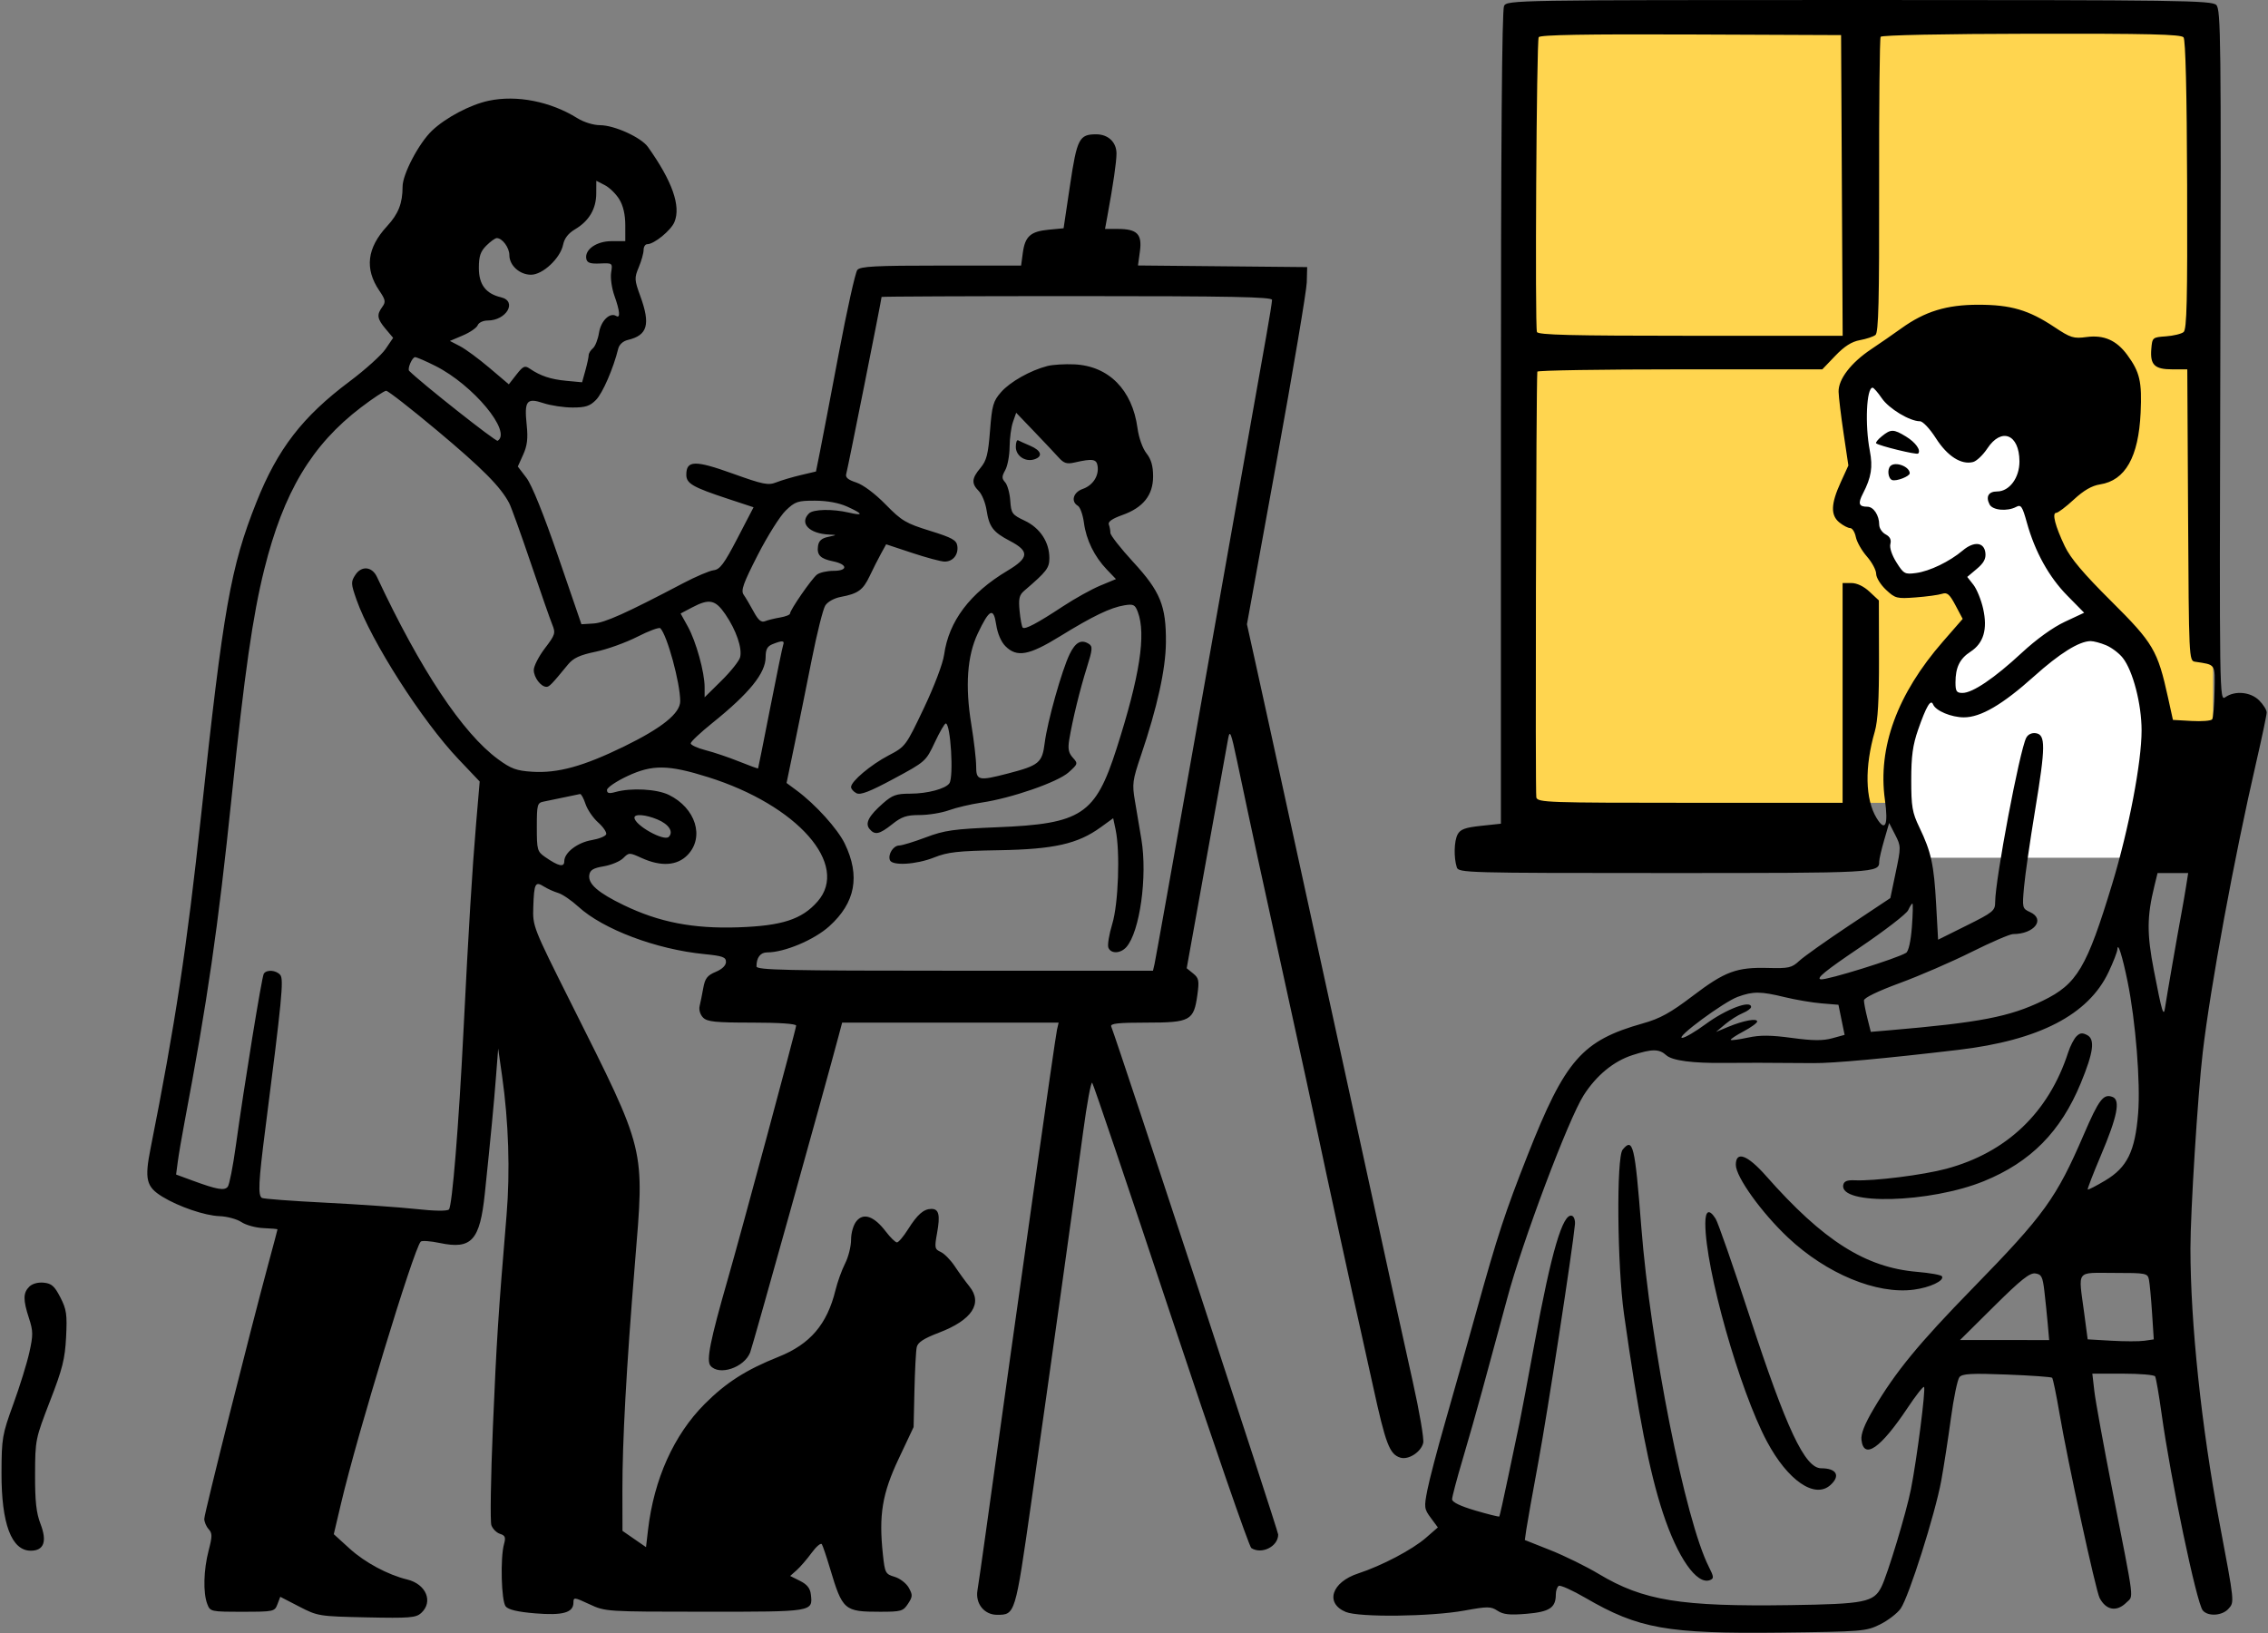 <?xml version="1.0" encoding="UTF-8"?> <svg xmlns="http://www.w3.org/2000/svg" width="743" height="535" viewBox="0 0 743 535" fill="none"><rect x="0" y="0" width="743" height="535" fill="#808080" stroke="none"/><rect x="498" y="6" width="227" height="257" fill="#FFD54F"></rect><path d="M666.5 169.5V128L610.5 120.5L607.5 156V169.5L618.5 184L627.5 190H639.5L643.5 195.5V208L632.5 222.5C629.333 233.333 623 255.4 623 257C623 258.6 626 273.667 627.5 281H708L700.5 215.5L666.5 169.5Z" fill="white"></path><path fill-rule="evenodd" clip-rule="evenodd" d="M492.732 1.934C492.034 3.24 491.698 47.096 491.698 136.855V269.841L485.172 270.54C479.988 271.096 478.416 271.671 477.522 273.341C476.356 275.523 476.219 280.89 477.247 284.132C477.818 285.932 480.313 286 545.537 286C615.103 286 615.633 285.971 615.633 282.204C615.633 281.436 616.366 278.288 617.26 275.208L618.887 269.609L620.855 273.448C622.782 277.204 622.786 277.468 621.05 285.744L619.276 294.202L605.71 303.229C598.25 308.194 590.927 313.39 589.439 314.775C586.993 317.051 586.008 317.275 579.232 317.096C568.896 316.822 565.102 318.231 554.507 326.28C547.245 331.797 543.856 333.666 538.254 335.245C518.267 340.88 512.758 347.177 500.421 378.5C493.057 397.195 490.596 404.701 483.698 429.5C480.486 441.05 475.823 457.581 473.336 466.237C470.85 474.892 468.278 484.707 467.621 488.048C466.491 493.798 466.55 494.292 468.735 497.248L471.044 500.372L467.128 503.782C462.666 507.668 452.711 512.903 444.934 515.453C436.201 518.317 433.993 525.21 440.894 528.071C445.263 529.881 468.742 529.609 479.69 527.62C487.404 526.219 488.393 526.224 490.599 527.671C492.497 528.915 494.568 529.133 500.093 528.67C507.62 528.038 509.688 526.68 509.688 522.368C509.688 521.13 510.121 519.851 510.65 519.524C511.179 519.197 515.114 520.965 519.395 523.453C536.792 533.565 546.159 535.237 583.057 534.818C610.132 534.511 611.304 534.417 615.876 532.164C618.483 530.879 621.533 528.541 622.652 526.967C625.308 523.236 633.985 495.887 635.968 485C636.82 480.325 638.244 471.11 639.134 464.523C640.024 457.935 641.276 451.915 641.915 451.143C642.856 450.009 645.832 449.846 657.431 450.293C665.324 450.596 672.008 451.071 672.284 451.348C672.561 451.625 673.642 456.862 674.686 462.986C677.376 478.757 686.579 521.092 687.839 523.491C689.969 527.546 693.462 528.13 696.629 524.962C699.004 522.585 699.419 525.908 692.074 488.5C689.159 473.65 686.476 458.913 686.113 455.75L685.452 450H695.46C700.964 450 705.715 450.399 706.016 450.887C706.317 451.374 707.273 456.887 708.14 463.137C711.125 484.661 719.592 525.106 721.625 527.557C723.331 529.613 727.955 529.341 730.016 527.062C732.042 524.824 732.092 525.306 727.04 498.5C721.203 467.527 717.599 433.395 717.59 409C717.586 397.03 719.988 358.682 721.614 344.8C724.141 323.198 731.939 280.894 739.145 249.688C741.027 241.541 742.567 234.208 742.567 233.392C742.567 232.577 741.462 230.805 740.113 229.455C737.323 226.663 732.205 226.167 729.047 228.382C727.087 229.755 727.077 229.069 727.382 116.511C727.664 12.925 727.551 3.12 726.061 1.629C724.576 0.142 714.354 0 609.1 0C496.096 0 493.746 0.039 492.732 1.934ZM603.398 60.75L603.658 110H553.781C514.763 110 503.817 109.728 503.501 108.75C502.809 106.617 503.37 13.33 504.08 12.179C504.551 11.417 519.422 11.154 553.945 11.296L603.14 11.5L603.398 60.75ZM715.33 12.232C715.99 13.051 716.408 30.193 716.508 60.593C716.632 98.363 716.403 107.902 715.353 108.774C714.632 109.373 712.028 110.006 709.564 110.181C705.161 110.495 705.081 110.564 704.771 114.32C704.342 119.548 705.846 121 711.696 121H716.561L716.82 168.736C717.075 215.605 717.116 216.478 719.079 216.775C725.981 217.82 725.64 217.308 725.485 226.404C725.407 230.999 725.059 235.156 724.71 235.644C724.361 236.131 721.327 236.374 717.965 236.183L711.855 235.836L710.254 228.549C706.855 213.069 705.44 210.665 691.652 196.956C682.548 187.904 678.312 182.894 676.434 178.956C673.273 172.328 672.163 168 673.627 168C674.21 168 676.805 166.04 679.393 163.645C682.65 160.63 685.295 159.104 687.988 158.685C696.256 157.398 700.593 149.728 701.272 135.193C701.746 125.047 701.008 121.864 696.878 116.249C693.362 111.467 689.24 109.657 683.576 110.408C679.281 110.979 678.37 110.696 672.991 107.123C664.593 101.545 658.762 99.836 648.116 99.832C637.724 99.828 630.601 102.01 622.89 107.56C620.273 109.443 615.824 112.523 613.002 114.404C606.368 118.828 602.215 124.254 602.324 128.357C602.369 130.085 603.11 136.225 603.969 142L605.531 152.5L603.019 158C599.78 165.088 599.661 168.788 602.594 171.164C603.84 172.174 605.428 173 606.124 173C606.819 173 607.65 174.313 607.971 175.918C608.292 177.523 609.922 180.395 611.594 182.3C613.265 184.205 614.633 186.762 614.633 187.981C614.633 189.2 616.079 191.548 617.846 193.2C620.891 196.046 621.396 196.176 627.591 195.706C631.184 195.434 635.056 194.907 636.196 194.535C637.911 193.976 638.674 194.625 640.624 198.302L642.98 202.744L636.477 210.204C621.533 227.348 615.11 244.878 617.499 262.007C618.665 270.366 617.613 272.662 614.764 267.975C611.033 261.837 610.819 251.255 614.19 239.618C615.196 236.142 615.591 229.26 615.56 215.715L615.516 196.693L612.471 193.847C610.576 192.075 608.332 191 606.532 191H603.639V227V263H553.732C507.069 263 503.792 262.886 503.303 261.25C502.919 259.968 503.232 126.596 503.63 121.75C503.664 121.338 524.683 121 550.338 121H596.986L601.239 116.559C604.243 113.422 606.614 111.916 609.313 111.429C611.414 111.049 613.708 110.283 614.41 109.726C615.413 108.928 615.668 98.538 615.604 60.849C615.56 34.525 615.782 12.569 616.097 12.058C616.436 11.509 636.627 11.096 665.489 11.047C703.785 10.982 714.527 11.238 715.33 12.232ZM160.12 32.997C154.069 34.277 146.018 38.527 141.512 42.817C137.227 46.899 131.888 57.054 131.887 61.125C131.885 66.596 130.53 70.053 126.807 74.089C120.215 81.233 119.399 88.046 124.274 95.234C126.298 98.218 126.426 98.913 125.248 100.526C123.342 103.133 123.537 104.427 126.341 107.761L128.793 110.676L126.308 114.334C124.942 116.346 119.643 121.122 114.534 124.948C99.094 136.508 90.951 147.06 84.011 164.5C75.543 185.782 73.183 199.129 65.891 267C61.251 310.172 57.387 335.648 49.321 376.226C47.313 386.327 47.912 388.792 53.157 392.01C58.536 395.311 67.127 398.239 71.917 398.405C74.391 398.49 77.623 399.368 79.101 400.354C80.578 401.341 83.839 402.227 86.347 402.324C88.856 402.421 90.907 402.605 90.907 402.733C90.907 402.862 89.595 407.812 87.99 413.733C82.036 435.709 66.92 495.854 66.92 497.568C66.92 498.544 67.56 500.053 68.341 500.921C69.571 502.286 69.571 503.24 68.341 507.968C66.691 514.315 66.501 521.767 67.894 525.435C68.856 527.965 69.015 528 79.413 528C89.683 528 89.982 527.936 90.888 525.55L91.82 523.1L98.017 526.3C104.109 529.446 104.483 529.506 120.121 529.839C134.148 530.138 136.257 529.972 137.956 528.434C142.03 524.745 139.619 518.94 133.385 517.429C127.059 515.897 119.527 511.853 114.539 507.313L109.349 502.588L111.718 492.544C117.05 469.938 135.452 409.443 137.813 406.759C138.172 406.351 141.001 406.55 144.102 407.201C154.492 409.381 157.222 406.378 158.828 391C160.807 372.05 161.802 361.634 162.506 352.5L163.201 343.5L164.485 352.5C166.623 367.491 167.147 383.727 165.952 398C163.236 430.443 162.675 439.153 161.472 467.5C160.772 484 160.549 498.474 160.978 499.664C161.406 500.855 162.682 502.123 163.814 502.482C165.499 503.018 165.736 503.622 165.121 505.818C163.85 510.352 164.231 524.527 165.67 526.261C166.556 527.329 169.623 528.05 175.28 528.522C184.356 529.278 187.857 528.301 187.857 525.011C187.857 523.186 188.114 523.211 193.104 525.536C198.33 527.971 198.483 527.981 230.962 527.99C266.538 528.001 266.295 528.041 265.638 522.31C265.409 520.31 264.387 519.035 262.088 517.887L258.861 516.273L260.985 514.387C262.154 513.349 264.357 510.796 265.881 508.713C267.404 506.63 268.915 505.354 269.238 505.877C269.562 506.401 270.746 509.905 271.871 513.664C276.025 527.55 276.541 528 288.328 528C295.234 528 295.874 527.817 297.466 525.385C298.998 523.048 299.024 522.489 297.718 520.135C296.915 518.686 294.831 517.077 293.09 516.56C290.07 515.664 289.889 515.321 289.237 509.222C287.855 496.318 289.007 489.321 294.391 477.906L299.298 467.5L299.572 455.5C299.723 448.9 300.059 442.527 300.319 441.339C300.668 439.742 302.582 438.493 307.647 436.556C318.458 432.423 322.049 426.945 317.575 421.408C316.283 419.809 314.124 416.837 312.777 414.805C311.431 412.773 309.364 410.67 308.185 410.132C306.199 409.227 306.11 408.769 306.982 403.968C308.068 397.993 307.586 395.987 305.076 396.032C302.555 396.077 300.527 397.864 297.45 402.75C295.979 405.087 294.354 407 293.839 407C293.325 407 291.669 405.381 290.16 403.402C286.351 398.405 282.881 397.191 280.57 400.045C279.557 401.298 278.809 403.888 278.809 406.151C278.809 408.312 277.932 411.801 276.858 413.905C275.786 416.01 274.369 419.929 273.713 422.616C270.961 433.86 265.407 440.357 254.997 444.507C244.409 448.729 237.817 452.945 230.824 459.966C220.744 470.088 214.234 484.565 212.296 501.166L211.635 506.832L207.779 504.166L203.924 501.5L203.9 488.5C203.871 472.257 205.193 448.204 207.992 414C211.157 375.348 211.813 378.021 187.012 328.5C174.589 303.694 174.493 303.451 174.706 297.109C174.966 289.364 175.344 288.629 178.164 290.407C179.372 291.169 181.485 292.122 182.859 292.526C184.234 292.93 187.21 294.957 189.474 297.029C197.581 304.452 214.987 311.006 230.709 312.556C236.73 313.15 237.831 313.545 237.831 315.116C237.831 316.28 236.573 317.499 234.463 318.381C231.719 319.528 230.967 320.501 230.397 323.644C230.013 325.765 229.472 328.448 229.194 329.606C228.905 330.814 229.391 332.413 230.334 333.356C231.706 334.729 234.351 335 246.397 335C255.268 335 260.819 335.382 260.819 335.992C260.819 337.007 242.851 403.651 238.439 419C232.653 439.132 231.337 445.696 232.747 447.397C235.557 450.783 243.783 448.041 245.755 443.059C246.566 441.014 270.24 356.283 274.76 339.25L275.888 335H311.35H346.812L346.289 337.25C345.683 339.855 333.781 423.873 322.81 503C321.704 510.975 320.536 519.075 320.215 521C319.492 525.332 322.434 529 326.632 529C332.583 529 332.579 529.011 337.801 492.451C344.239 447.387 352.066 391.486 354.848 370.714C356.085 361.482 357.416 354.282 357.806 354.714C358.196 355.146 369.792 389.433 383.573 430.907C397.355 472.381 409.218 506.687 409.936 507.142C413.363 509.316 418.736 506.607 418.736 502.705C418.736 501.488 366.83 343.549 364.035 336.261C363.662 335.289 366.323 335 375.652 335C389.935 335 391.1 334.363 392.262 325.916C392.905 321.229 392.745 320.415 390.878 318.901L388.765 317.19L395.223 281.345C398.775 261.63 401.976 243.925 402.336 242C402.909 238.928 403.273 239.846 405.311 249.5C410.45 273.851 412.893 285.147 421.206 323C425.976 344.725 430.717 366.55 431.74 371.5C433.693 380.951 444.392 430.058 445.247 433.5C445.521 434.6 447.563 443.825 449.786 454C453.96 473.113 455.206 476.386 458.737 477.507C461.381 478.346 465.493 475.719 466.248 472.708C466.561 471.461 465.005 462.354 462.789 452.47C459.412 437.406 453.946 412.448 440.783 352C439.765 347.325 434.115 321.45 428.227 294.5C422.339 267.55 416.738 241.9 415.781 237.5C414.822 233.1 412.793 223.875 411.271 217L408.502 204.5L418.235 151C423.588 121.575 428.027 95.25 428.099 92.5L428.231 87.5L400.516 87.234L372.803 86.968L373.438 82.335C374.209 76.7 372.531 75 366.193 75H362.008L362.79 70.75C364.697 60.386 365.764 53.048 365.764 50.29C365.764 46.584 363.038 44 359.129 44C353.55 44 352.824 45.409 350.543 60.669L348.433 74.778L343.53 75.25C337.592 75.82 335.799 77.435 335.072 82.862L334.517 87H308.285C286.755 87 281.84 87.256 280.866 88.43C280.213 89.217 277.483 101.479 274.798 115.68C272.114 129.881 269.332 144.416 268.617 147.98L267.315 154.46L262.318 155.641C259.569 156.291 255.971 157.357 254.322 158.01C251.664 159.062 250.032 158.734 239.973 155.121C227.676 150.704 224.837 150.777 224.837 155.51C224.837 158.406 226.891 159.592 238.601 163.452L246.867 166.178L241.587 176.339C237.254 184.674 235.859 186.554 233.82 186.799C232.452 186.963 227.961 188.871 223.838 191.038C205.032 200.924 198.12 204.029 194.415 204.257L190.479 204.5L182.879 182.367C178.098 168.44 174.234 158.863 172.459 156.534L169.637 152.834L171.395 148.934C172.725 145.985 173.006 143.626 172.55 139.26C171.716 131.284 172.518 130.233 178.036 132.065C180.414 132.854 184.71 133.5 187.584 133.5C191.837 133.5 193.265 133.035 195.26 131C197.431 128.787 200.946 120.681 202.53 114.239C202.87 112.859 204.11 111.736 205.716 111.355C212.149 109.83 213.15 106.287 209.767 97.007C207.818 91.659 207.788 91.076 209.268 87.532C210.135 85.455 210.845 82.911 210.845 81.878C210.845 80.845 211.379 80 212.032 80C214.277 80 219.8 75.497 220.948 72.731C223.117 67.505 220.234 59.337 212.27 48.146C210.037 45.009 201.273 41.022 196.582 41.01C194.393 41.004 191.252 40.028 189.086 38.68C180.325 33.227 169.274 31.059 160.12 32.997ZM202.889 65.299C204.168 67.397 204.842 70.308 204.844 73.75L204.848 79H200.35C195.407 79 191.454 81.777 192.081 84.811C192.347 86.106 193.394 86.458 196.565 86.318C200.68 86.137 200.7 86.153 200.208 89.318C199.936 91.068 200.419 94.469 201.282 96.876C203.071 101.871 203.295 104.394 201.87 103.513C199.793 102.228 196.862 105.088 196.234 109.013C195.888 111.185 194.985 113.476 194.228 114.104C193.473 114.731 192.851 115.752 192.848 116.372C192.845 116.993 192.36 119.24 191.77 121.367L190.696 125.234L185.529 124.75C180.397 124.27 177.047 123.154 173.528 120.752C171.934 119.665 171.362 119.922 169.191 122.7L166.689 125.899L160.325 120.498C156.825 117.527 152.48 114.33 150.67 113.393L147.38 111.691L151.646 109.879C153.991 108.882 156.175 107.376 156.499 106.533C156.824 105.685 158.28 105 159.755 105C165.931 105 169.557 98.674 164.119 97.388C159.137 96.209 156.873 93.208 156.873 87.78C156.873 83.942 157.393 82.389 159.327 80.455C160.676 79.105 162.217 78 162.753 78C164.559 78 166.868 81.126 166.868 83.571C166.868 86.947 170.238 90 173.964 90C177.818 90 183.594 84.576 184.485 80.122C184.892 78.078 186.198 76.407 188.402 75.106C192.948 72.422 195.306 68.45 195.332 63.434L195.353 59.215L198.145 60.656C199.682 61.449 201.816 63.538 202.889 65.299ZM416.726 98.25C416.72 98.938 415.871 104.225 414.841 110C413.81 115.775 410.853 132.425 408.27 147C405.687 161.575 397.991 205 391.166 243.5C384.343 282 378.526 314.512 378.239 315.75L377.719 318H312.772C257.372 318 247.825 317.792 247.825 316.582C247.825 313.676 249.106 312 251.326 312C256.977 312 266.691 307.918 271.644 303.462C280.234 295.734 281.882 286.982 276.744 276.364C274.4 271.52 267.166 263.523 260.998 258.957L257.679 256.5L260.274 244C261.7 237.125 264.251 224.525 265.942 216C267.632 207.475 269.619 199.542 270.358 198.372C271.143 197.125 273.268 195.95 275.486 195.533C281.104 194.479 282.731 193.296 284.918 188.68C286.006 186.381 287.664 183.107 288.6 181.405L290.303 178.31L298.799 181.126C303.471 182.675 308.251 183.956 309.421 183.971C312.164 184.008 314.033 181.722 313.618 178.838C313.344 176.931 311.896 176.133 304.612 173.875C296.765 171.444 295.374 170.615 290.119 165.249C286.637 161.693 282.788 158.813 280.519 158.066C277.721 157.145 276.867 156.386 277.249 155.16C277.689 153.745 288.804 98.066 288.804 97.278C288.804 97.125 317.589 97 352.77 97C403.283 97 416.735 97.263 416.726 98.25ZM142.698 119.908C155.053 126.148 167.773 141.468 163.033 144.399C162.435 144.769 138.06 125.508 134.044 121.492C133.381 120.83 135.032 117 135.98 117C136.509 117 139.532 118.309 142.698 119.908ZM343.159 119.897C337.585 121.321 330.934 125.063 327.966 128.445C325.37 131.403 324.985 132.743 324.332 141.092C323.725 148.861 323.198 150.911 321.195 153.292C318.301 156.733 318.183 158.394 320.653 160.866C321.68 161.893 322.825 164.705 323.199 167.116C324.055 172.638 325.33 174.318 330.852 177.206C337.313 180.585 337.14 182.73 330.067 186.951C317.746 194.304 310.809 203.503 309.291 214.5C308.897 217.358 306.049 224.864 302.644 232.023C296.744 244.423 296.632 244.574 291.114 247.465C285.265 250.528 278.809 255.968 278.809 257.833C278.809 258.436 279.597 259.341 280.558 259.844C281.874 260.532 284.907 259.361 292.802 255.116C303.179 249.537 303.329 249.404 306.222 243.237C307.831 239.807 309.456 237 309.834 237C311.421 237 312.483 254.433 311.027 256.586C309.798 258.404 303.795 260 298.185 260C293.654 260 292.345 260.462 289.301 263.137C284.592 267.273 283.313 269.7 284.859 271.564C286.601 273.664 288.086 273.352 292.302 270C295.409 267.529 296.999 267 301.309 267C304.188 267 308.512 266.289 310.916 265.421C313.322 264.553 318.082 263.432 321.493 262.931C331.33 261.487 346.478 256.237 350.068 253.027C353.158 250.264 353.196 250.129 351.445 248.193C350.07 246.672 349.794 245.291 350.278 242.35C351.338 235.903 353.788 225.868 356.051 218.692C357.908 212.805 358.001 211.757 356.733 210.943C354.245 209.344 352.347 210.344 350.433 214.263C347.878 219.494 343.119 236.409 342.255 243.323C341.432 249.912 340.437 250.738 330.093 253.419C320.552 255.893 319.788 255.713 319.788 250.989C319.788 248.783 319.069 242.596 318.192 237.239C316.146 224.754 316.849 214.863 320.302 207.56C324.116 199.493 325.487 198.829 326.355 204.623C326.792 207.537 327.961 210.269 329.379 211.687C333.136 215.446 337.071 214.732 347.273 208.44C357.964 201.848 363.826 199.027 368.368 198.289C371.309 197.812 371.838 198.072 372.736 200.438C375.531 207.79 373.394 221.539 365.766 245.309C358.835 266.901 354.327 269.872 326.784 270.998C312.379 271.587 309.408 272.007 303.296 274.315C299.448 275.769 295.528 276.967 294.586 276.979C292.662 277.003 290.838 279.843 291.521 281.75C292.223 283.708 300.171 283.242 306.034 280.899C310.472 279.126 313.789 278.755 327.284 278.526C345.258 278.22 353.073 276.461 360.56 271.034L364.682 268.047L365.473 271.773C366.996 278.953 366.389 296.088 364.378 302.675C363.342 306.072 362.766 309.559 363.098 310.425C363.902 312.521 367.075 312.427 369.003 310.25C373.404 305.281 375.941 287.123 373.929 275C373.336 271.425 372.382 265.764 371.812 262.421C370.851 256.803 371.002 255.665 373.798 247.421C379.121 231.736 381.89 219.177 381.955 210.443C382.043 198.438 380.147 193.786 371.207 184.072C367.114 179.624 363.765 175.351 363.765 174.575C363.765 173.799 363.533 172.56 363.25 171.822C362.906 170.926 364.376 169.897 367.671 168.726C374.504 166.298 377.757 162.212 377.757 156.058C377.757 152.647 377.129 150.47 375.572 148.489C374.301 146.873 373.074 143.413 372.642 140.225C370.94 127.682 363.191 119.87 351.944 119.359C348.826 119.217 344.872 119.459 343.159 119.897ZM616.484 130.467C618.798 133.868 625.639 138 628.954 138C629.92 138 632.187 140.404 634.222 143.587C637.977 149.46 642.525 152.36 646.392 151.349C647.541 151.048 649.642 149.047 651.061 146.901C655.684 139.911 661.516 142.242 661.577 151.104C661.615 156.508 658.286 161 654.244 161C651.441 161 650.466 162.685 651.784 165.25C652.778 167.182 657.584 167.62 660.524 166.046C662.08 165.213 662.521 165.865 664.002 171.193C666.655 180.742 671.229 189.005 677.243 195.116L682.769 200.731L676.421 203.703C672.492 205.543 667.11 209.424 662.299 213.888C653.363 222.177 646.237 227 642.923 227C640.966 227 640.62 226.484 640.62 223.565C640.62 218.635 642.012 215.783 645.532 213.5C649.834 210.711 651.184 206.127 649.683 199.414C649.032 196.503 647.593 192.969 646.485 191.559L644.47 188.996L647.595 186.364C649.89 184.432 650.641 183.037 650.419 181.116C650.007 177.567 646.693 177.224 642.984 180.346C638.67 183.978 632.17 187.117 627.73 187.713C624.021 188.211 623.666 188.02 621.281 184.239C619.775 181.853 618.971 179.417 619.288 178.205C619.652 176.811 619.161 175.819 617.726 175.05C616.574 174.434 615.633 173.016 615.633 171.899C615.633 168.826 613.781 166 611.766 166C608.94 166 608.595 164.982 610.301 161.682C613.049 156.363 613.586 153.017 612.551 147.658C610.912 139.182 611.451 126.986 613.463 127.007C613.832 127.011 615.191 128.568 616.484 130.467ZM143.233 141.067C158.033 153.452 164.061 159.528 166.822 164.845C167.491 166.135 170.654 174.91 173.849 184.345C177.043 193.78 180.218 202.873 180.903 204.552C182.067 207.403 181.909 207.919 178.507 212.379C176.503 215.005 174.864 218.212 174.864 219.505C174.864 221.905 177.198 225 179.008 225C179.963 225 180.684 224.255 186.062 217.707C187.829 215.556 189.92 214.588 195.156 213.498C198.895 212.72 205.03 210.514 208.789 208.598C212.547 206.681 215.936 205.425 216.32 205.807C218.555 208.027 222.838 223.726 222.838 229.697C222.838 233.664 216.913 238.449 204.481 244.519C191.119 251.043 182.736 253.352 174.356 252.819C169.177 252.489 167.426 251.847 163.153 248.708C151.525 240.168 137.736 219.408 123.495 189C121.885 185.562 118.438 185.238 116.411 188.333C114.918 190.614 114.946 191.194 116.799 196.471C121.555 210.01 138.244 236.11 150.189 248.692L157.147 256.02L155.976 269.76C154.703 284.715 153.475 304.853 151.847 337.5C150.297 368.57 148.136 395.142 147.072 396.206C146.488 396.79 142.405 396.737 136.262 396.066C130.832 395.473 117.459 394.538 106.544 393.988C95.629 393.438 86.297 392.739 85.805 392.435C84.478 391.614 84.695 387.165 86.897 370C92.346 327.536 93 320.818 91.823 319.398C90.479 317.779 87.309 317.543 86.412 318.996C85.756 320.058 79.992 355.543 77.234 375.5C76.321 382.1 75.15 388.058 74.631 388.74C73.568 390.139 71.135 389.719 63.055 386.744L57.691 384.769L58.233 380.634C58.53 378.36 59.498 372.675 60.382 368C67.975 327.833 71.419 304.091 75.897 261C80.124 220.331 82.794 201.705 86.574 186.524C92.871 161.232 102.123 145.746 118.281 133.447C122.191 130.472 125.891 128.029 126.504 128.019C127.117 128.008 134.645 133.88 143.233 141.067ZM346.803 149.86C348.545 151.798 349.491 152.091 352.097 151.497C357.963 150.162 359.248 150.368 359.58 152.698C360.039 155.925 358.018 159.017 354.692 160.177C351.586 161.26 350.726 164.281 353.119 165.7C353.861 166.14 354.752 168.639 355.1 171.253C355.847 176.871 358.511 182.312 362.619 186.602L365.589 189.704L360.429 191.85C357.591 193.03 352.121 196.068 348.273 198.601C339.713 204.236 335.767 206.322 335.042 205.596C334.739 205.292 334.279 202.836 334.019 200.138C333.632 196.099 333.903 194.928 335.557 193.51C342.925 187.197 343.775 186.09 343.775 182.811C343.775 177.579 340.72 172.947 335.705 170.576C331.547 168.61 331.263 168.216 330.962 163.994C330.787 161.524 330.034 158.828 329.29 158.002C328.152 156.738 328.157 156.103 329.325 154C330.087 152.625 330.727 149.205 330.747 146.399C330.766 143.594 331.259 139.93 331.841 138.258L332.901 135.218L338.792 141.359C342.031 144.737 345.637 148.562 346.803 149.86ZM616.494 142.914C615.195 143.967 614.359 145.01 614.633 145.233C615.673 146.076 627.903 149.057 628.377 148.583C629.419 147.54 627.564 144.932 624.412 143.009C620.341 140.527 619.45 140.516 616.494 142.914ZM332.781 146.381C332.781 149.328 335.863 151.426 338.816 150.488C341.749 149.556 341.187 147.614 337.528 146.047C335.741 145.281 333.943 144.47 333.531 144.244C333.118 144.018 332.781 144.98 332.781 146.381ZM619.298 152.667C618.175 153.79 618.557 156.808 619.881 157.265C621.261 157.742 625.628 156.051 625.628 155.039C625.628 152.845 620.893 151.071 619.298 152.667ZM277.56 165.973C282.805 168.355 282.987 169.063 278.06 167.919C272.681 166.669 266.412 166.804 265.016 168.2C261.81 171.408 265.08 174.83 271.628 175.118C274.28 175.235 274.276 175.244 271.313 175.875C269.159 176.333 268.221 177.177 267.98 178.872C267.561 181.827 268.744 183.034 272.895 183.883C277.722 184.871 277.853 187 273.086 187C270.947 187 268.49 187.563 267.625 188.25C265.845 189.665 258.82 199.823 258.82 200.981C258.82 201.398 257.358 201.984 255.571 202.284C253.784 202.584 251.564 203.13 250.637 203.498C249.38 203.996 248.422 203.19 246.878 200.333C245.738 198.225 244.273 195.749 243.623 194.83C242.647 193.453 243.455 191.175 248.231 181.83C251.416 175.599 255.544 169.037 257.405 167.25C260.496 164.282 261.333 164.002 267.05 164.022C271.06 164.036 274.84 164.738 277.56 165.973ZM237.638 201.25C241.176 206.431 243.209 212.351 242.464 215.303C242.159 216.511 239.418 219.96 236.372 222.966L230.834 228.432V225.11C230.834 220.236 228.032 210.126 225.327 205.24L222.968 200.981L226.651 199.035C232.356 196.02 234.34 196.42 237.638 201.25ZM256.578 211.25C256.326 211.938 254.4 221.275 252.298 232C250.196 242.725 248.42 251.597 248.352 251.715C248.284 251.833 245.498 250.827 242.16 249.478C238.822 248.129 233.873 246.457 231.16 245.763C228.448 245.068 226.252 244.05 226.282 243.5C226.311 242.95 229.484 239.969 233.332 236.875C245.508 227.088 250.824 220.514 250.824 215.245C250.824 212.748 251.376 211.714 253.073 211.031C256.241 209.757 257.104 209.811 256.578 211.25ZM689.958 211.379C691.772 212.137 694.23 213.996 695.42 215.509C698.761 219.76 701.588 230.658 701.588 239.291C701.588 249.766 697.407 271.618 691.982 289.497C683.622 317.05 680.47 322.361 669.234 327.822C658.369 333.103 648.601 334.987 619.004 337.509L612.879 338.031L611.758 333.572C611.14 331.121 610.636 328.494 610.636 327.737C610.636 326.889 615.157 324.696 622.379 322.041C628.838 319.666 639.409 315.085 645.868 311.862C652.327 308.638 658.445 306 659.461 306C666.445 306 670.193 301.137 665.025 298.781C662.509 297.634 662.46 297.43 663.076 290.552C663.424 286.674 665.064 275.3 666.722 265.278C670.15 244.55 670.181 240.653 666.924 240.189C665.601 240.001 664.37 240.591 663.797 241.689C661.634 245.827 653.626 288.175 653.617 295.524C653.613 298.342 652.975 298.866 644.267 303.194L634.922 307.838L634.278 296.169C633.565 283.219 632.659 279.081 628.773 271C626.455 266.181 626.127 264.262 626.127 255.5C626.127 247.689 626.623 244.077 628.391 239C631.058 231.346 632.526 228.88 633.29 230.771C634.133 232.856 639.254 235 643.389 235C648.893 235 656.041 230.823 666.308 221.608C674.759 214.025 681.1 210.069 684.879 210.022C685.858 210.01 688.144 210.62 689.958 211.379ZM231.934 254.572C261.269 263.774 278.422 283.259 267.822 295.339C262.685 301.193 256.201 303.3 241.829 303.786C227.101 304.283 215.963 302.128 204.388 296.542C195.941 292.464 192.628 289.585 193.047 286.682C193.287 285.011 194.319 284.384 197.807 283.791C200.255 283.375 203.121 282.173 204.173 281.12C206.049 279.242 206.167 279.241 210.215 281.081C216.587 283.976 221.875 283.615 225.286 280.053C230.874 274.217 227.903 264.713 219.146 260.413C215.189 258.47 206.781 258.015 201.6 259.464C199.523 260.045 198.851 259.883 198.851 258.801C198.851 258.01 201.873 255.956 205.597 254.217C213.724 250.422 218.93 250.492 231.934 254.572ZM191.81 263.364C192.42 265.214 194.282 267.942 195.948 269.427C197.613 270.912 198.8 272.654 198.585 273.299C198.37 273.944 196.246 274.804 193.866 275.211C189.14 276.018 184.858 279.313 184.858 282.143C184.858 284.21 182.979 283.797 178.612 280.769C176.005 278.962 175.863 278.455 175.863 270.951C175.863 263.543 176.007 263.01 178.112 262.595C179.349 262.351 182.385 261.721 184.858 261.196C187.332 260.67 189.659 260.186 190.028 260.12C190.397 260.054 191.199 261.514 191.81 263.364ZM215.388 268.455C219.122 270.016 220.737 272.503 219.088 274.152C217.516 275.725 207.846 270.3 207.846 267.845C207.846 266.544 211.529 266.842 215.388 268.455ZM716.183 290.25C715.815 292.587 715.135 296.525 714.672 299C713.4 305.799 709.691 327.159 709.289 330C708.806 333.419 708.287 331.707 705.601 317.814C703.288 305.857 703.325 300.271 705.781 290.25L706.822 286H711.838H716.852L716.183 290.25ZM626.337 303.65C625.984 308.328 625.248 311.625 624.444 312.134C621.538 313.977 598.553 321.125 596.505 320.823C594.835 320.577 597.871 318.095 609.219 310.429C617.419 304.89 624.572 299.378 625.115 298.179C625.658 296.981 626.285 296 626.508 296C626.732 296 626.655 299.443 626.337 303.65ZM697.004 321.578C699.641 334.51 701.256 354.706 700.457 364.724C699.463 377.167 696.88 382.434 689.663 386.735C686.677 388.515 684.102 389.838 683.94 389.676C683.778 389.514 685.71 384.509 688.233 378.554C693.632 365.808 694.724 360.372 692.086 359.359C689.09 358.208 687.632 360.111 682.64 371.693C673.664 392.515 669.694 398.015 646.426 421.853C628.511 440.205 620.987 449.371 613.726 461.681C610.837 466.577 609.593 469.756 609.813 471.673C610.577 478.315 616.075 474.495 624.977 461.138C627.644 457.138 630.046 454.087 630.316 454.358C630.93 454.972 627.984 477.948 626.019 487.876C624.506 495.519 618.397 515.743 616.364 519.835C613.857 524.882 610.928 525.47 586.48 525.829C550.582 526.356 538.351 524.366 523.762 515.621C519.684 513.176 512.565 509.674 507.942 507.838L499.536 504.5L500.031 501C500.303 499.075 502.109 488.95 504.045 478.5C506.959 462.762 515.124 409.701 515.954 401.105C516.081 399.788 515.649 398.521 514.995 398.291C511.994 397.236 508.228 410.035 502.72 440C500.546 451.825 498.339 463.525 497.817 466C497.294 468.475 495.64 476.35 494.142 483.5C492.644 490.65 491.313 496.632 491.182 496.793C491.052 496.954 487.517 496.076 483.326 494.842C478.378 493.386 475.706 492.092 475.706 491.153C475.706 490.357 477.259 484.485 479.157 478.103C481.055 471.721 483.965 461.482 485.622 455.35C487.28 449.217 489.603 440.667 490.784 436.35C491.965 432.032 493.289 427.15 493.726 425.5C498.634 406.957 513.826 366.573 518.829 358.775C522.999 352.271 528.631 347.642 534.794 345.651C541.249 343.565 543.542 343.573 545.879 345.69C547.839 347.465 554.589 348.345 565.159 348.205C570.874 348.129 578.678 348.146 594.144 348.27C600.559 348.321 617.599 346.761 641.527 343.931C667.967 340.804 684.121 332.456 690.744 318.5C692.31 315.2 693.619 311.825 693.655 311C693.767 308.371 695.296 313.2 697.004 321.578ZM584.649 326.652C588.222 327.523 593.65 328.443 596.712 328.697L602.278 329.159L603.286 334.087L604.296 339.015L600.219 340.133C597.161 340.972 593.866 340.942 587.022 340.016C580.102 339.079 576.628 339.054 572.633 339.911C569.736 340.533 567.199 340.874 566.994 340.669C566.79 340.465 568.655 339.219 571.138 337.9C573.622 336.582 575.654 335.114 575.654 334.638C575.654 333.489 571.112 334.328 566.159 336.392L562.161 338.058L565.147 335.552C566.789 334.173 569.376 332.531 570.894 331.902C572.413 331.272 573.655 330.362 573.655 329.879C573.655 327.476 565.445 330.583 558.734 335.527C555.393 337.987 551.945 340 551.071 340C548.758 340 564.67 328.252 569.264 326.568C574.307 324.719 576.765 324.732 584.649 326.652ZM680.249 339.493C679.431 340.312 678.213 342.673 677.543 344.741C671.153 364.461 657.423 377.567 637.577 382.893C630.012 384.923 613.989 386.938 607.662 386.655C605.126 386.542 604.099 386.954 603.854 388.183C602.511 394.922 632.298 394.118 649.93 386.939C665.258 380.698 675.124 370.71 681.684 354.791C685.827 344.739 686.394 340.497 683.779 339.097C682.201 338.253 681.399 338.342 680.249 339.493ZM531.577 376.624C529.498 379.137 529.796 414.707 532.029 430.5C536.679 463.393 540.329 482.064 544.736 495.5C549.573 510.248 555.879 519.283 560.185 517.63C561.534 517.112 561.488 516.579 559.811 513.27C552.066 497.985 540.729 440.883 537.673 401.758C535.591 375.114 534.965 372.531 531.577 376.624ZM568.658 381.595C568.658 385.527 577.059 397.234 585.759 405.422C598.352 417.275 614.785 424.085 626.943 422.49C632.289 421.788 637.064 419.524 636.187 418.106C635.913 417.662 632.263 417.009 628.075 416.655C611.101 415.22 597.315 406.471 578.584 385.25C572.459 378.31 568.658 376.91 568.658 381.595ZM558.663 400.807C558.663 415.728 569.854 455.333 578.833 472.188C585.681 485.042 594.539 491.12 599.664 486.48C603.013 483.447 601.666 481 596.65 481C591.289 481 585.263 468.201 573.101 430.984C567.803 414.768 562.826 400.488 562.042 399.25C559.933 395.923 558.663 396.509 558.663 400.807ZM669.745 423C670.097 426.025 670.593 430.863 670.848 433.75L671.31 439L656.714 438.988L642.119 438.977L653.282 427.908C662.048 419.217 664.945 416.911 666.774 417.17C668.795 417.456 669.188 418.227 669.745 423ZM704.004 419.25C704.255 420.488 704.711 425.387 705.02 430.137L705.58 438.774L702.546 439.219C700.877 439.464 696.006 439.462 691.719 439.213L683.925 438.762L682.762 430.018C680.856 415.69 679.868 417 692.574 417C703.154 417 703.565 417.081 704.004 419.25ZM9.575 421.517C7.547 423.546 7.53 425.839 9.499 431.859C10.867 436.047 10.881 437.34 9.613 443.047C8.824 446.596 6.459 454.225 4.355 460C0.733 469.946 0.529 471.133 0.493 482.5C0.44 499.144 3.766 508 10.07 508C14.399 508 15.492 504.983 13.261 499.198C11.877 495.61 11.458 491.783 11.489 483C11.528 471.673 11.601 471.312 16.377 459C20.472 448.44 21.291 445.181 21.654 438C22.029 430.565 21.792 428.936 19.764 425C17.859 421.302 16.889 420.446 14.323 420.196C12.428 420.011 10.562 420.531 9.575 421.517Z" fill="black"></path></svg> 